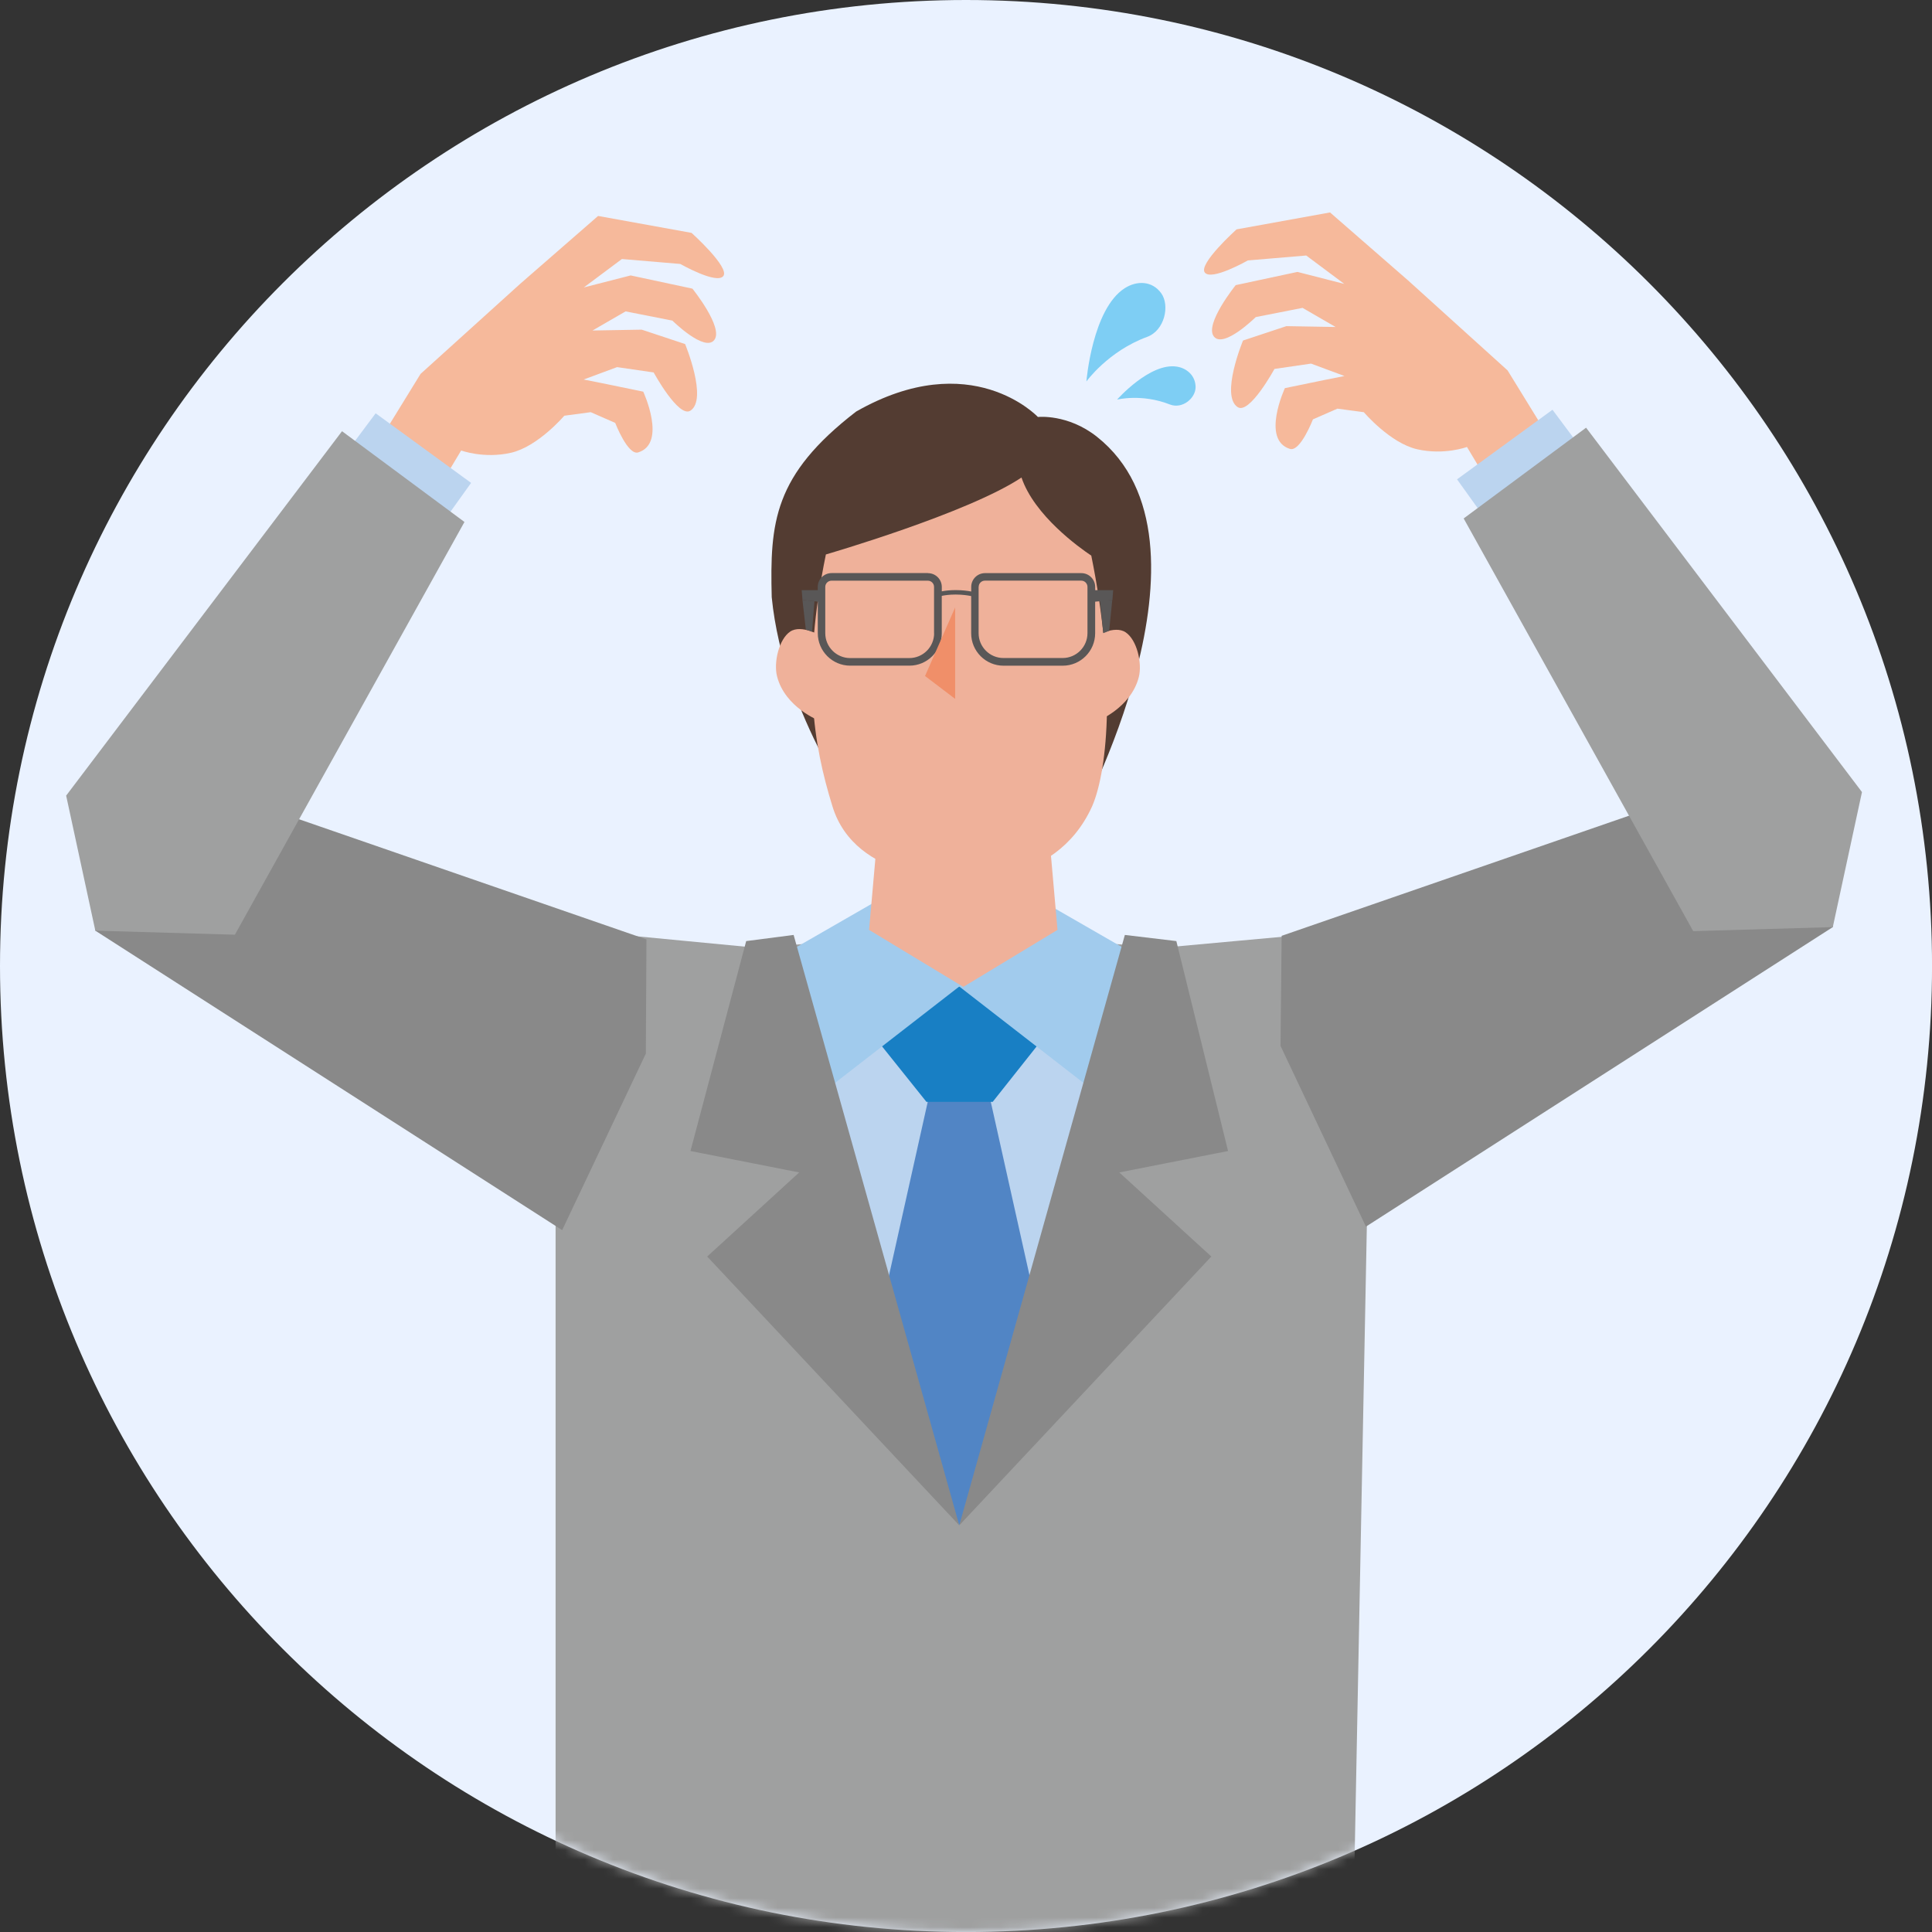 <svg width="200" height="200" viewBox="0 0 200 200" fill="none" xmlns="http://www.w3.org/2000/svg">
<rect x="0" y="0" width="200" height="200" fill="#333333" stroke="none"/>
<g clip-path="url(#clip0_710_8017)">
<path d="M100.002 200.004C155.232 200.004 200.004 155.232 200.004 100.002C200.004 44.773 155.232 0 100.002 0C44.773 0 0 44.773 0 100.002C0 155.232 44.773 200.004 100.002 200.004Z" fill="#EAF2FF"/>
<mask id="mask0_710_8017" style="mask-type:luminance" maskUnits="userSpaceOnUse" x="0" y="0" width="201" height="201">
<path d="M100.002 200.004C155.232 200.004 200.004 155.232 200.004 100.002C200.004 44.773 155.232 0 100.002 0C44.773 0 0 44.773 0 100.002C0 155.232 44.773 200.004 100.002 200.004Z" fill="white"/>
</mask>
<g mask="url(#mask0_710_8017)">
<path d="M87.57 97.421L78.044 98.086L61.325 96.484L57.514 125.256V246.717H139.177L141.586 122.248L134.818 96.785L120.562 98.086L111.033 97.421L99.303 102.023L87.57 97.421Z" fill="#9FA0A0"/>
<path d="M114.066 110.36L99.303 102.123L84.541 110.36L99.303 157.901V157.905V157.901L114.066 110.36Z" fill="#BBD4EF"/>
<path d="M107.643 136.818L102.41 113.367H96.194L90.961 136.818L99.302 157.905L107.643 136.818Z" fill="#5185C5"/>
<path d="M109.338 105.771L99.303 102.123L89.268 105.771L95.906 114.066H102.762L109.338 105.771Z" fill="#187FC4"/>
<path d="M114.317 113.773L117.458 98.793L108.109 93.414H90.498L81.148 98.793L84.286 113.773L99.303 102.123L114.317 113.773Z" fill="#A1CBED"/>
<path d="M99.303 157.905L82.156 96.785L77.245 97.421L71.477 119.153L82.733 121.37L73.208 130.075L99.303 157.905Z" fill="#898989"/>
<path d="M121.775 97.421L116.445 96.785L99.303 157.905L125.397 130.075L115.868 121.37L127.129 119.153L121.775 97.421Z" fill="#898989"/>
<path d="M99.722 102.165H99.726V102.161L109.473 96.262L108.08 80.463H91.364L89.967 96.262L99.718 102.161V102.165H99.722Z" fill="#EFB19A"/>
<path d="M89.326 85.047H111.534C111.534 85.047 127.271 56.075 113.546 45.207C110.534 42.823 107.443 43.166 107.443 43.166C107.443 43.166 100.553 35.803 88.627 42.605C80.073 49.198 79.696 54.096 79.888 61.819C81.118 74.259 89.322 85.047 89.322 85.047H89.326Z" fill="#533C32"/>
<path d="M84.811 74.606L85.012 65.834C85.012 65.834 82.962 64.6 81.799 65.382C80.636 66.165 80.072 68.57 80.44 70.017C81.264 73.251 84.811 74.606 84.811 74.606Z" fill="#EFB19A"/>
<path d="M117.889 70.093C118.257 68.645 117.696 66.244 116.529 65.458C115.366 64.671 113.316 65.91 113.316 65.91L113.517 74.682C113.517 74.682 117.064 73.326 117.889 70.093Z" fill="#EFB19A"/>
<path d="M112.97 57.518C111.719 56.682 107.076 53.368 105.745 49.432C100.211 53.126 85.528 57.389 85.495 57.397C82.977 69.7 84.177 77.003 86.164 83.437C88.536 91.297 99.111 90.979 99.111 90.979C99.111 90.979 109.134 92.125 113.053 83.475C114.777 79.505 115.467 69.787 112.97 57.522V57.518Z" fill="#EFB19A"/>
<path d="M96.06 59.325H86.088C85.297 59.325 84.653 59.969 84.653 60.76V61.091H82.992L83.072 62.107L84.657 62.283V65.55C84.657 67.403 86.163 68.909 88.016 68.909H94.14C95.989 68.909 97.491 67.407 97.491 65.558V61.685C97.784 61.622 98.269 61.547 98.926 61.547C99.641 61.547 100.214 61.639 100.536 61.706V65.562C100.536 67.411 102.038 68.913 103.887 68.913H110.011C111.864 68.913 113.37 67.407 113.37 65.554V62.287L115.156 62.111L115.236 61.095H113.374V60.764C113.374 59.974 112.73 59.33 111.94 59.33H101.967C101.18 59.33 100.54 59.969 100.54 60.756V61.233C100.185 61.166 99.624 61.086 98.93 61.086C98.302 61.086 97.821 61.153 97.495 61.216V60.76C97.495 59.974 96.855 59.334 96.069 59.334L96.06 59.325ZM96.7 65.554C96.7 66.968 95.55 68.123 94.132 68.123H88.008C86.59 68.123 85.431 66.968 85.431 65.546V60.76C85.431 60.4 85.724 60.112 86.079 60.112H96.052C96.403 60.112 96.692 60.4 96.692 60.752V65.558L96.7 65.554ZM101.314 60.748C101.314 60.396 101.603 60.108 101.954 60.108H111.927C112.287 60.108 112.575 60.4 112.575 60.756V65.541C112.575 66.964 111.421 68.118 109.999 68.118H103.874C102.461 68.118 101.306 66.968 101.306 65.55V60.743L101.314 60.748Z" fill="#595757"/>
<path d="M83.42 65.177L83.068 62.103L84.311 62.241L84.064 65.391L83.42 65.177Z" fill="#595757"/>
<path d="M114.821 65.303L115.143 62.103L113.863 62.141L114.215 65.546L114.821 65.303Z" fill="#595757"/>
<path d="M98.876 62.885L95.76 69.98L98.876 72.347V62.885Z" fill="#F08F69"/>
<path d="M129.184 26.956C129.184 26.956 125.406 29.11 124.72 28.211C124.034 27.316 128.008 23.744 128.008 23.744L137.684 21.991L145.761 29.027L156.064 38.343L161.959 47.926L156.684 54.322L151.86 46.27C151.86 46.27 149.509 47.144 146.707 46.508C143.904 45.872 141.185 42.672 141.185 42.672L138.449 42.304L135.914 43.413C135.914 43.413 134.609 46.801 133.534 46.471C130.526 45.533 133.011 40.179 133.011 40.179L137.219 39.313L139.181 38.924L135.718 37.64L131.932 38.192C131.932 38.192 129.351 42.932 128.129 42.149C126.301 40.978 128.677 35.251 128.677 35.251L133.166 33.762L138.261 33.85L134.839 31.871L129.995 32.825C129.995 32.825 126.67 36.113 125.661 34.837C124.653 33.566 127.92 29.516 127.92 29.516L134.312 28.148L139.16 29.391L135.22 26.45L129.179 26.96L129.184 26.956Z" fill="#F6B99B"/>
<path d="M141.402 126.979L132.559 108.268L132.676 96.877L176.477 81.73L190.257 85.198L189.73 95.974L141.402 126.979Z" fill="#898989"/>
<path d="M150.832 49.62L160.713 42.417L164.134 46.998L154.204 54.326L150.832 49.62Z" fill="#BBD4EF"/>
<path d="M175.282 96.392L151.518 53.67L164.192 44.274L192.751 81.994L189.731 95.974L175.282 96.392Z" fill="#9FA0A0"/>
<path d="M70.415 27.32C70.415 27.32 74.193 29.474 74.879 28.575C75.565 27.68 71.591 24.108 71.591 24.108L61.915 22.355L53.838 29.391L43.535 38.707L37.641 48.29L42.916 54.686L47.739 46.634C47.739 46.634 50.09 47.508 52.892 46.872C55.695 46.236 58.414 43.036 58.414 43.036L61.15 42.668L63.685 43.777C63.685 43.777 64.99 47.165 66.065 46.834C69.073 45.897 66.588 40.543 66.588 40.543L62.38 39.677L60.418 39.288L63.881 38.004L67.667 38.556C67.667 38.556 70.248 43.295 71.47 42.513C73.298 41.342 70.922 35.615 70.922 35.615L66.433 34.126L61.338 34.214L64.76 32.235L69.604 33.189C69.604 33.189 72.93 36.477 73.938 35.201C74.946 33.929 71.679 29.88 71.679 29.88L65.287 28.512L60.439 29.755L64.379 26.814L70.42 27.324L70.415 27.32Z" fill="#F6B99B"/>
<path d="M58.195 127.343L66.858 109.067L66.921 97.246L23.119 82.098L9.34 85.566L9.867 96.342L58.195 127.343Z" fill="#898989"/>
<path d="M48.767 49.989L38.887 42.785L35.465 47.366L45.4 54.695L48.767 49.989Z" fill="#BBD4EF"/>
<path d="M24.316 96.76L48.081 54.034L35.406 44.638L6.848 82.362L9.868 96.342L24.316 96.76Z" fill="#9FA0A0"/>
<path d="M116.433 29.834C117.704 29.023 119.273 29.069 120.202 30.345C121.13 31.62 120.561 34.21 118.759 34.871C114.722 36.347 112.463 39.489 112.463 39.489C112.463 39.489 113.069 31.98 116.433 29.834Z" fill="#7ECEF4"/>
<path d="M121.834 37.954C122.888 38.121 123.758 38.912 123.767 40.066C123.775 41.225 122.394 42.379 121.098 41.869C118.203 40.727 115.639 41.367 115.639 41.367C115.639 41.367 119.048 37.506 121.834 37.954Z" fill="#7ECEF4"/>
</g>
</g>
<defs>
<clipPath id="clip0_710_8017">
<rect width="200" height="200" fill="white"/>
</clipPath>
</defs>
</svg>
